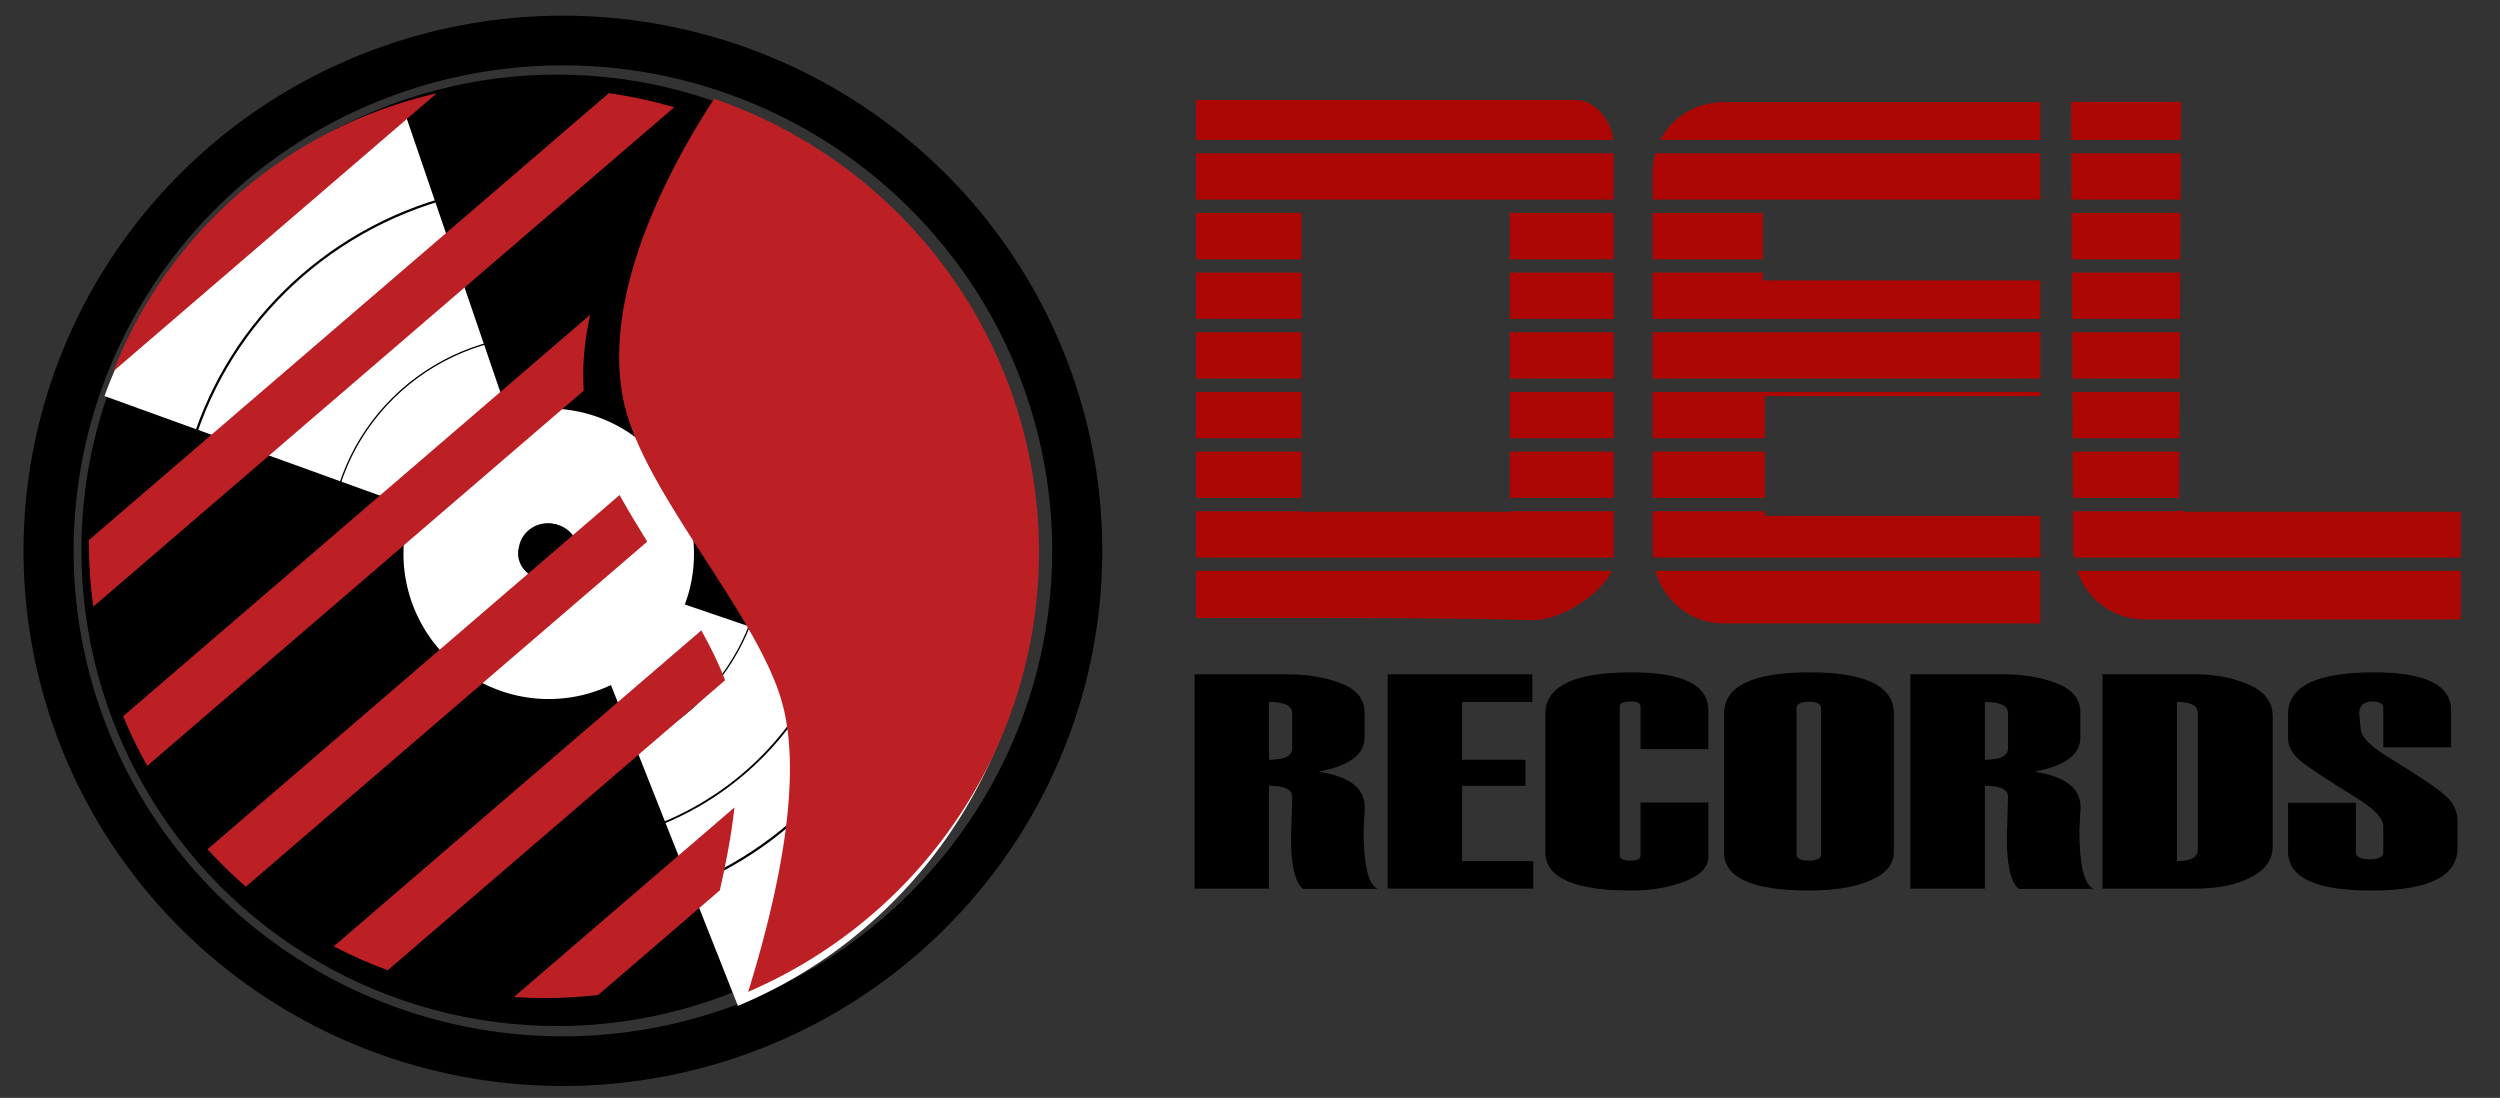 <?xml version="1.0" encoding="UTF-8" standalone="no"?>
<svg
   xmlns:dc="http://purl.org/dc/elements/1.1/"
   xmlns:cc="http://creativecommons.org/ns#"
   xmlns:rdf="http://www.w3.org/1999/02/22-rdf-syntax-ns#"
   xmlns:svg="http://www.w3.org/2000/svg"
   xmlns="http://www.w3.org/2000/svg"
   width="340.823mm"
   height="149.671mm"
   viewBox="0 0 340.823 149.671"
   version="1.1"
   id="svg952">
  <rect x="0" y="0" width="340.823" height="149.671" fill="#333333" stroke="none"/>
  <defs
     id="defs946" />
  <path
     d="m 187.795,121.181 h -10.149 q -1.643,-1.243 -1.643,-7.049 v -0.041 l 0.064,-1.752 q 0.097,-3.647 0.097,-3.728 0,-1.487 -3.157,-1.487 v 14.017 h -10.149 V 91.926 h 12.533 q 4.285,0 7.442,1.243 3.19,1.243 3.19,3.932 v 3.504 q 0,3.402 -6.282,4.604 6.315,0.937 6.315,4.828 l -0.161,3.199 q 0,7.008 1.901,7.945 z m -11.631,-19.151 v -4.808 q 0,-1.528 -3.157,-1.528 v 7.884 q 3.157,0 3.157,-1.548 z"
     style="font-style:normal;font-variant:normal;font-weight:normal;font-stretch:normal;font-size:52.469px;line-height:1.25;font-family:Haettenschweiler;-inkscape-font-specification:Haettenschweiler;letter-spacing:0px;word-spacing:0px;stroke-width:1.968"
     id="path1272" />
  <path
     d="M 209.026,121.141 H 189.181 V 91.926 h 19.717 v 3.769 h -9.569 v 7.884 h 8.634 v 3.545 h -8.634 v 10.268 h 9.697 z"
     style="font-style:normal;font-variant:normal;font-weight:normal;font-stretch:normal;font-size:52.469px;line-height:1.25;font-family:Haettenschweiler;-inkscape-font-specification:Haettenschweiler;letter-spacing:0px;word-spacing:0px;stroke-width:1.968"
     id="path1274" />
  <path
     d="m 232.9,102.133 h -9.246 v -5.786 q 0,-0.713 -1.385,-0.713 -1.45,0 -1.45,0.713 v 20.271 q 0,0.713 1.45,0.713 1.385,0 1.385,-0.713 v -7.212 h 9.246 v 7.416 q 0,2.078 -3.222,3.341 -3.222,1.243 -7.281,1.243 -11.727,0 -11.727,-5.256 V 97.345 q 0,-5.684 11.727,-5.684 10.503,0 10.503,5.175 z"
     style="font-style:normal;font-variant:normal;font-weight:normal;font-stretch:normal;font-size:52.469px;line-height:1.25;font-family:Haettenschweiler;-inkscape-font-specification:Haettenschweiler;letter-spacing:0px;word-spacing:0px;stroke-width:1.968"
     id="path1276" />
  <path
     d="M 235.026,116.149 V 97.345 q 0,-5.684 11.663,-5.684 11.502,0 11.502,5.643 V 116.109 q 0,2.547 -3.222,3.932 -3.19,1.365 -8.344,1.365 -11.598,0 -11.598,-5.256 z m 13.241,0.306 V 96.55 q 0,-0.876 -1.643,-0.876 -1.708,0 -1.708,0.876 v 19.904 q 0,0.876 1.708,0.876 1.643,0 1.643,-0.876 z"
     style="font-style:normal;font-variant:normal;font-weight:normal;font-stretch:normal;font-size:52.469px;line-height:1.25;font-family:Haettenschweiler;-inkscape-font-specification:Haettenschweiler;letter-spacing:0px;word-spacing:0px;stroke-width:1.968"
     id="path1278" />
  <path
     d="m 285.382,121.181 h -10.149 q -1.643,-1.243 -1.643,-7.049 v -0.041 l 0.064,-1.752 q 0.097,-3.647 0.097,-3.728 0,-1.487 -3.157,-1.487 v 14.017 H 260.446 V 91.926 h 12.533 q 4.285,0 7.442,1.243 3.19,1.243 3.19,3.932 v 3.504 q 0,3.402 -6.282,4.604 6.315,0.937 6.315,4.828 l -0.161,3.199 q 0,7.008 1.901,7.945 z m -11.631,-19.151 v -4.808 q 0,-1.528 -3.157,-1.528 v 7.884 q 3.157,0 3.157,-1.548 z"
     style="font-style:normal;font-variant:normal;font-weight:normal;font-stretch:normal;font-size:52.469px;line-height:1.25;font-family:Haettenschweiler;-inkscape-font-specification:Haettenschweiler;letter-spacing:0px;word-spacing:0px;stroke-width:1.968"
     id="path1280" />
  <path
     d="M 286.638,121.141 V 91.926 h 12.629 q 4.124,0 7.346,1.426 3.222,1.406 3.222,4.339 v 17.684 q 0,2.73 -3.028,4.258 -2.996,1.508 -7.474,1.508 z m 12.984,-5.297 V 97.223 q 0,-1.528 -2.835,-1.528 v 21.697 q 2.835,0 2.835,-1.548 z"
     style="font-style:normal;font-variant:normal;font-weight:normal;font-stretch:normal;font-size:52.469px;line-height:1.25;font-family:Haettenschweiler;-inkscape-font-specification:Haettenschweiler;letter-spacing:0px;word-spacing:0px;stroke-width:1.968"
     id="path1282" />
  <path
     d="m 311.929,109.447 h 9.246 v 6.703 q 0,0.998 1.901,0.998 1.836,0 1.836,-0.998 v -3.463 q 0,-1.589 -3.351,-3.728 -6.476,-3.973 -8.054,-5.338 -1.579,-1.365 -1.579,-2.995 v -3.28 q 0,-5.684 11.727,-5.684 10.503,0 10.503,5.175 v 5.053 h -9.246 v -5.378 q 0,-0.876 -1.514,-0.876 -1.772,0 -1.772,1.691 l 0.193,1.895 q 0,1.63 3.415,3.789 6.347,3.85 8.054,5.378 1.74,1.528 1.74,3.463 v 3.728 q 0,5.827 -11.759,5.827 -11.341,0 -11.341,-5.297 z"
     style="font-style:normal;font-variant:normal;font-weight:normal;font-stretch:normal;font-size:52.469px;line-height:1.25;font-family:Haettenschweiler;-inkscape-font-specification:Haettenschweiler;letter-spacing:0px;word-spacing:0px;stroke-width:1.968"
     id="path1284" />
  <path
     id="rect1013-7"
     style="fill:#ac0704;fill-opacity:1;stroke:none;stroke-width:0.269;stroke-linecap:round;stroke-linejoin:round;stop-color:#000000"
     d="m 163.052,13.635 v 5.44 h 56.896 c -0.313,-2.692 -2.482,-5.44 -5.161,-5.44 z m 119.304,0.258 0.022,5.182 h 14.942 l 0.025,-5.182 z m -47.393,0.033 c -3.764,0 -7.009,2.032 -8.605,5.149 h 51.807 v -5.149 z m -71.911,6.973 v 6.31 h 56.939 v -6.31 z m 62.6,0 c -0.226,0.83 -0.35,1.71 -0.35,2.63 v 3.679 h 52.862 v -6.31 z m 56.734,0 0.027,6.31 h 14.868 l 0.03,-6.31 z m -119.334,8.133 v 6.31 h 14.396 V 29.032 Z m 42.776,0 v 6.31 h 14.163 V 29.032 Z m 19.475,0 v 6.31 H 240.327 V 29.032 Z m 57.118,0 0.027,6.31 h 14.795 l 0.03,-6.31 z m -119.369,8.133 v 6.31 h 14.396 v -6.31 z m 42.776,0 v 6.31 h 14.163 v -6.31 z m 19.475,0 v 6.31 h 52.862 V 38.23 H 240.327 v -1.065 z m 57.153,0 0.027,6.31 h 14.721 l 0.03,-6.31 z m -119.403,8.133 v 6.31 h 14.396 v -6.31 z m 42.776,0 v 6.31 h 14.163 v -6.31 z m 19.475,0 v 6.31 h 52.862 v -6.31 z m 57.188,0 0.027,6.31 h 14.648 l 0.03,-6.31 z m -119.439,8.133 v 6.31 h 14.396 v -6.31 z m 42.776,0 v 6.31 h 14.163 v -6.31 z m 19.475,0 v 6.31 h 15.302 v -5.738 h 37.56 v -0.571 z m 57.223,0 0.027,6.31 h 14.574 l 0.03,-6.31 z m -119.473,8.133 v 6.31 h 14.396 v -6.31 z m 42.776,0 v 6.31 h 14.163 v -6.31 z m 19.475,0 v 6.31 h 15.302 v -6.31 z m 57.258,0 0.027,6.31 h 14.197 c 0.108,0 0.21,0.021 0.303,0.06 l 0.03,-6.37 z m 14.74,7.936 c -0.138,0.121 -0.317,0.197 -0.515,0.197 h -14.189 l 0.021,4.823 c 0.002,0.506 0.041,1.002 0.113,1.487 h 52.75 v -6.23 h -37.56 c -0.247,0 -0.466,-0.108 -0.618,-0.276 z m -134.248,0.197 v 6.31 h 56.939 v -6.31 h -14.163 v 0.079 h -28.379 v -0.079 z m 62.251,0 v 5.376 c 0,0.315 0.016,0.626 0.044,0.934 h 52.819 v -5.677 h -37.56 v -0.632 z m -62.251,8.133 v 6.424 c 0,0 32.377,-0.115 45.826,0.277 3.992,0.116 9.535,-3.714 10.832,-6.701 z m 62.628,0 c 1.158,4.147 4.863,7.166 9.282,7.166 h 43.202 v -7.166 z m 57.494,0 c 1.327,3.859 4.882,6.612 9.102,6.612 h 43.202 v -6.612 z" />
  <circle
     style="fill:#000000;fill-opacity:1;stroke:none;stroke-width:0.245;stroke-linecap:round;stroke-linejoin:round;stop-color:#000000"
     id="path1219"
     cx="75.947"
     cy="75.024"
     r="64.854" />
  <path
     id="path1127-0"
     style="fill:#000000;fill-opacity:1;stroke:none;stroke-width:0.284;stroke-linecap:round;stroke-linejoin:round;stop-color:#000000"
     d="M 76.739,2.138 A 73.532,72.958 0 0 0 3.207,75.095 73.532,72.958 0 0 0 76.739,148.053 73.532,72.958 0 0 0 150.272,75.095 73.532,72.958 0 0 0 76.739,2.138 Z m 0,6.775 A 66.704,66.183 0 0 1 143.443,75.095 66.704,66.183 0 0 1 76.739,141.279 66.704,66.183 0 0 1 10.035,75.095 66.704,66.183 0 0 1 76.739,8.913 Z" />
  <path
     id="path1175"
     style="fill:#ffffff;fill-opacity:1;stroke:none;stroke-width:0.253;stroke-linecap:round;stroke-linejoin:round;stop-color:#000000"
     d="M 54.828,14.338 A 65.323,65.595 0 0 0 14.247,53.997 l 41.818,15.107 a 19.803,19.803 0 0 0 -1.06,6.391 19.803,19.803 0 0 0 19.803,19.803 19.803,19.803 0 0 0 8.482,-1.908 l 17.311,43.737 A 65.323,65.595 0 0 0 137.506,97.454 L 93.364,82.411 a 19.803,19.803 0 0 0 1.246,-6.915 19.803,19.803 0 0 0 -19.803,-19.803 19.803,19.803 0 0 0 -0.128,0 19.803,19.803 0 0 0 -5.43,0.796 z m 20.056,57.041 a 3.964,3.871 0 0 1 3.805,2.787 4.169,3.648 0 0 1 0.287,1.33 4.169,3.648 0 0 1 -0.557,1.822 l -0.151,-0.051 a 3.964,3.871 0 0 1 -0.95,1.039 l 0.032,0.081 a 4.169,3.648 0 0 1 -2.543,0.757 4.169,3.648 0 0 1 -4.169,-3.647 4.169,3.648 0 0 1 0.181,-1.061 l 0.176,0.063 a 3.964,3.871 0 0 1 3.889,-3.12 z" />
  <g
     id="g79"
     transform="translate(0.921,-0.614)">
    <ellipse
       style="fill:none;stroke:#000000;stroke-width:0.316;stroke-linecap:round;stroke-linejoin:round;stroke-opacity:1;stop-color:#000000"
       id="ellipse58"
       cx="73.615"
       cy="75.474"
       rx="50.45"
       ry="49.716" />
    <ellipse
       style="fill:none;stroke:#000000;stroke-width:0.257;stroke-linecap:round;stroke-linejoin:round;stroke-opacity:1;stop-color:#000000"
       id="path56"
       cx="73.615"
       cy="75.474"
       rx="41.071"
       ry="40.474" />
    <ellipse
       style="fill:none;stroke:#000000;stroke-width:0.185;stroke-linecap:round;stroke-linejoin:round;stroke-opacity:1;stop-color:#000000"
       id="path56-6"
       cx="73.615"
       cy="75.474"
       rx="29.593"
       ry="29.163" />
  </g>
  <path
     id="path1127-2"
     style="fill:#bc2025;fill-opacity:1;stroke:none;stroke-width:0.255;stroke-linecap:round;stroke-linejoin:round;stop-color:#000000"
     d="m 97.363,13.466 c -6.187,9.485 -15.38,26.639 -12.356,41.176 2.573,12.366 18.275,29.013 21.626,41.191 2.857,10.383 -0.548,26.211 -4.638,39.383 A 65.906,65.391 0 0 0 141.645,75.237 65.906,65.391 0 0 0 97.363,13.466 Z" />
  <ellipse
     style="fill:#000000;fill-opacity:1;stroke:none;stroke-width:0.178;stroke-linecap:round;stroke-linejoin:round;stop-color:#000000"
     id="path1190"
     cx="74.657"
     cy="75.208"
     rx="3.964"
     ry="3.871" />
  <path
     id="rect1225"
     style="fill:#bc2025;fill-opacity:1;stroke:none;stroke-width:0.21;stroke-linecap:round;stroke-linejoin:round;stop-color:#000000"
     d="M 83.002,12.699 12.121,73.627 c 0,0.15 -0.003,0.3 -0.003,0.45 -1.56e-4,2.884 0.202,5.765 0.604,8.622 L 91.908,14.631 C 88.99,13.77 86.013,13.125 83,12.699 Z M 59.541,12.717 C 39.457,17.284 22.946,31.477 15.455,50.612 Z M 80.453,42.915 16.786,97.642 c 0.956,2.32 2.053,4.58 3.283,6.767 L 79.578,53.257 c -0.236,-3.397 0.126,-6.89 0.875,-10.342 z m 4.016,24.573 -56.179,48.291 c 1.641,1.8 3.386,3.501 5.227,5.096 L 88.237,73.84 C 86.91,71.703 85.624,69.575 84.469,67.489 Z M 95.612,85.936 45.492,129.018 c 2.384,1.242 4.846,2.329 7.371,3.253 L 98.849,92.742 C 98.046,90.578 96.921,88.293 95.612,85.936 Z M 100.131,110.076 70.061,135.924 c 1.405,0.095 2.814,0.143 4.222,0.143 2.427,-8e-5 4.851,-0.142 7.262,-0.425 L 98.134,121.382 c 0.874,-3.793 1.581,-7.623 1.997,-11.307 z" />
</svg>
